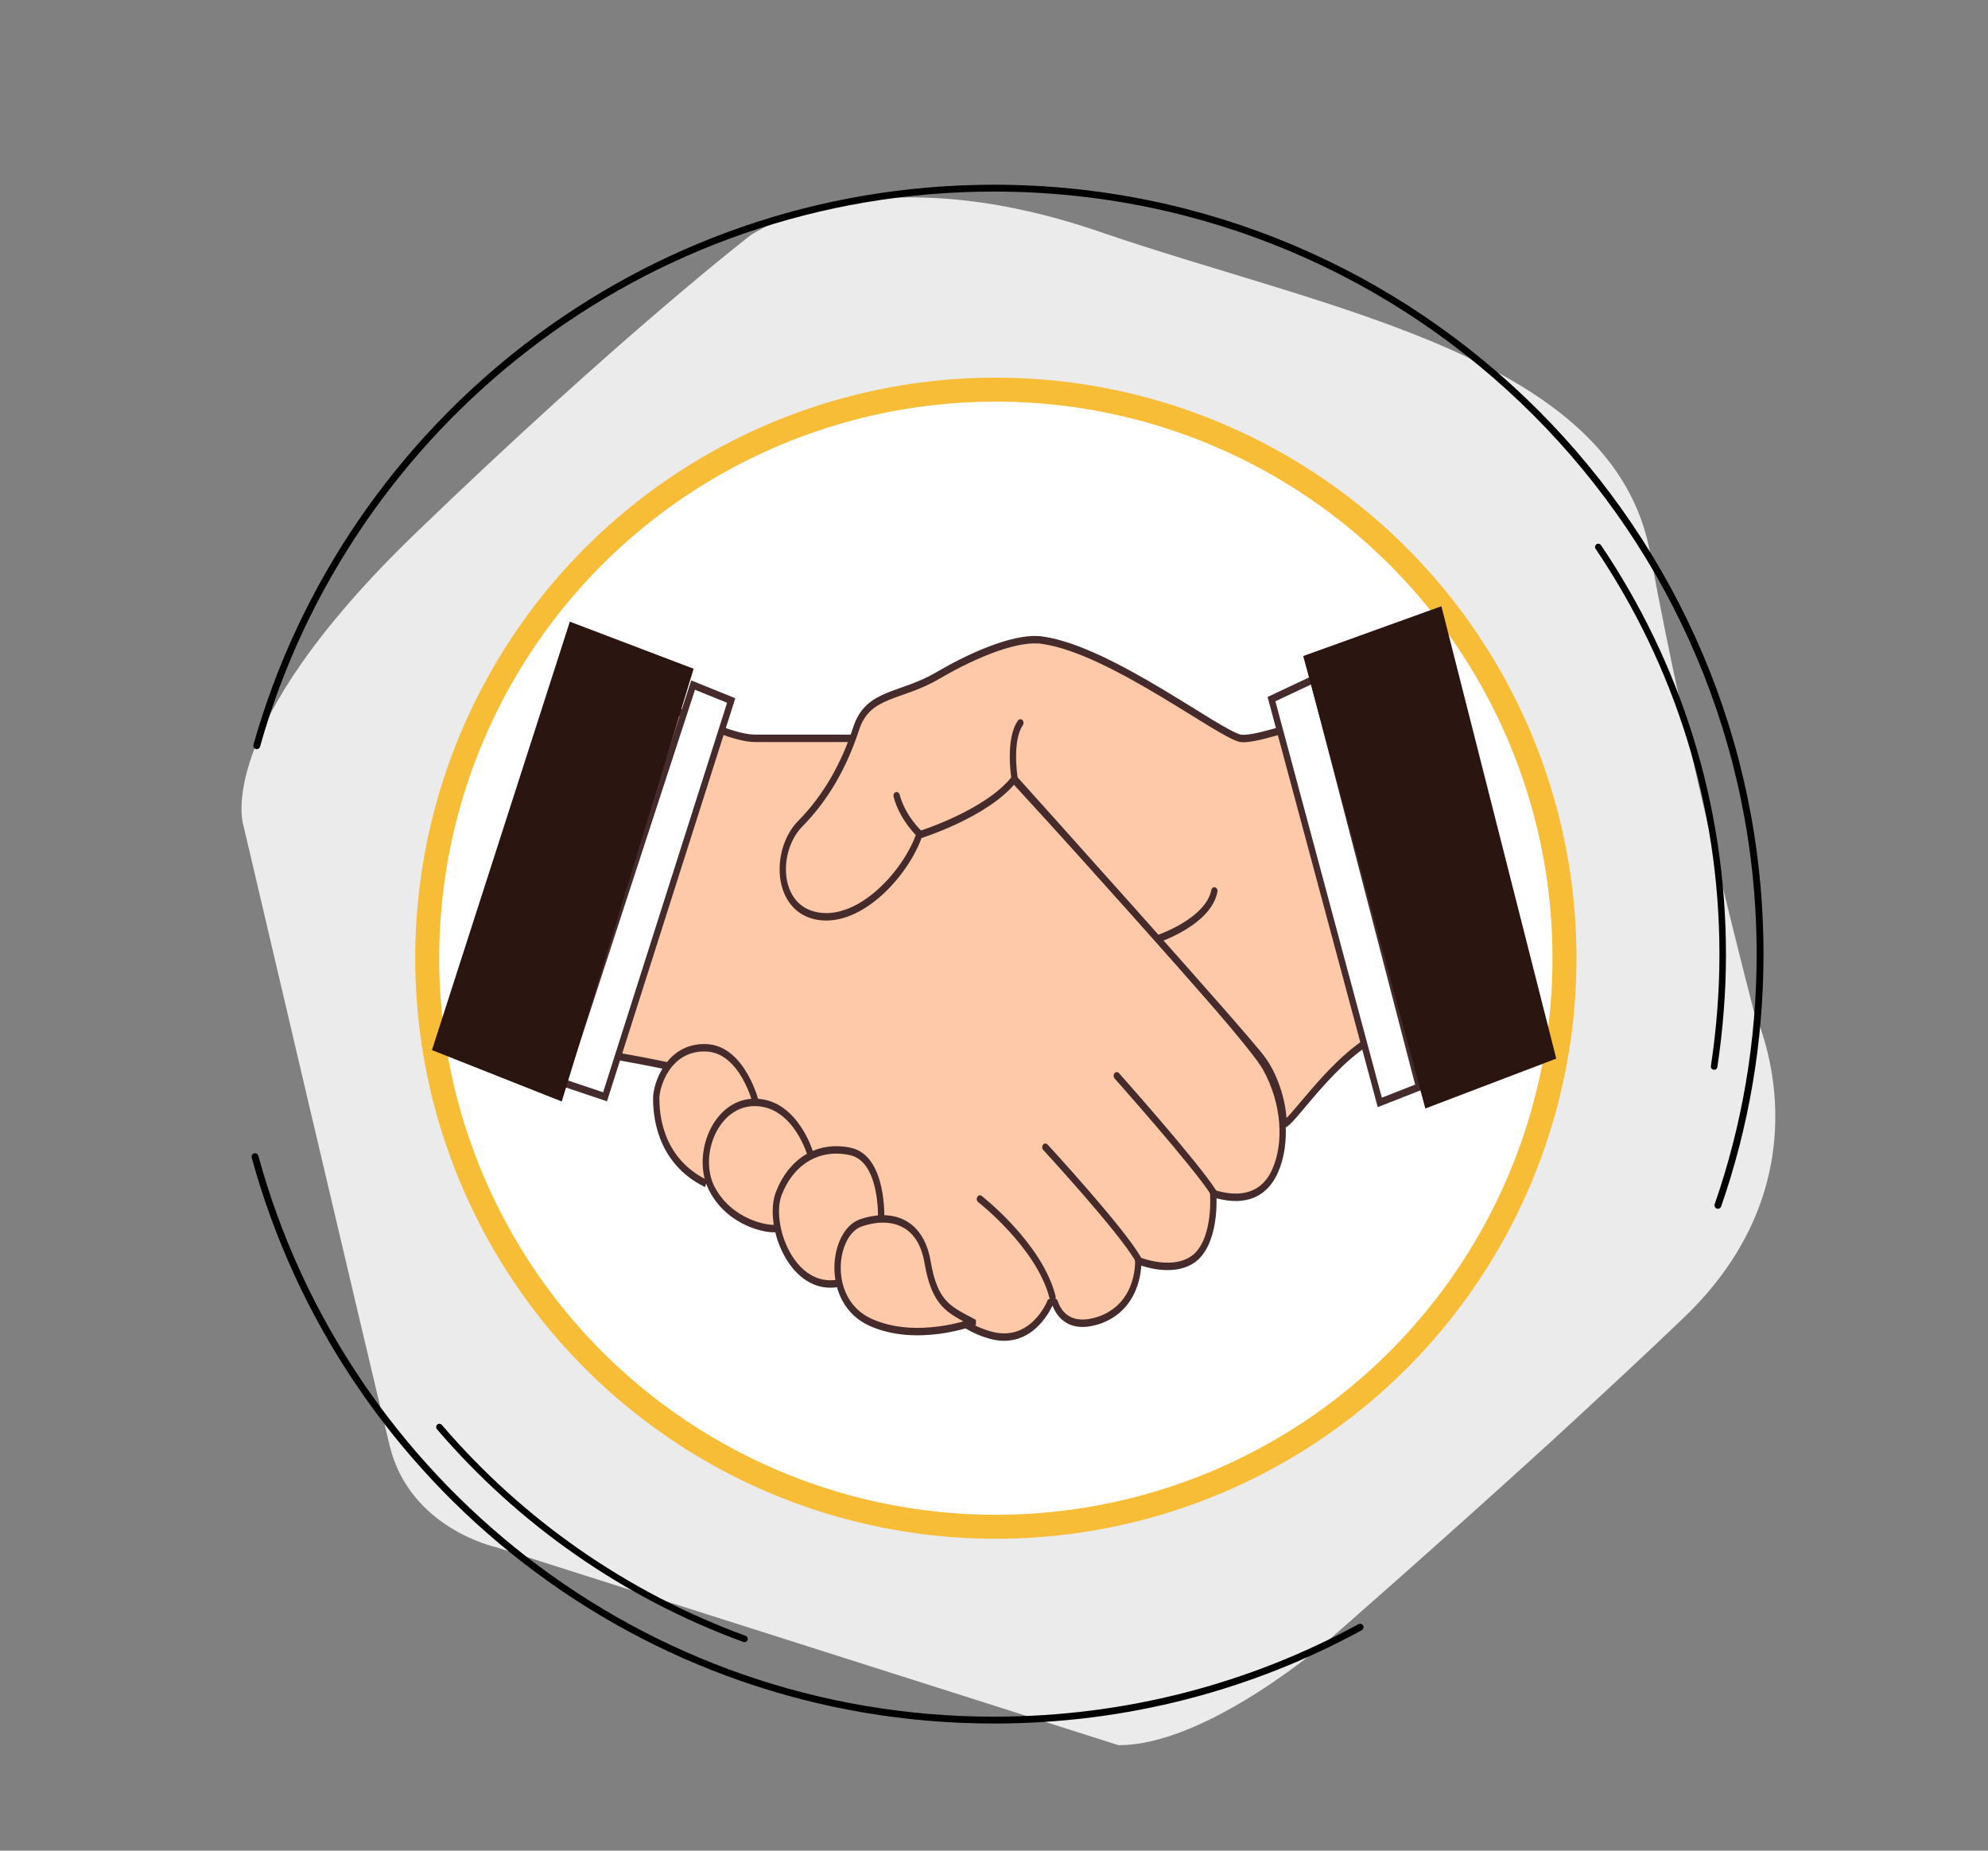 <?xml version="1.0" encoding="UTF-8" standalone="no"?>
<!-- Generator: Adobe Illustrator 24.2.1, SVG Export Plug-In . SVG Version: 6.00 Build 0)  -->

<svg
   version="1.1"
   id="Warstwa_1"
   x="0px"
   y="0px"
   viewBox="0 0 580 540"
   style="enable-background:new 0 0 580 540;"
   xml:space="preserve"
   sodipodi:docname="imgjaktodzialaafiliacje.svg"
   inkscape:export-filename="imgjaktodzialaafiliacje.svg"
   inkscape:export-xdpi="96"
   inkscape:export-ydpi="96"
   inkscape:version="1.3.2 (091e20e, 2023-11-25, custom)"
   xmlns:inkscape="http://www.inkscape.org/namespaces/inkscape"
   xmlns:sodipodi="http://sodipodi.sourceforge.net/DTD/sodipodi-0.dtd"
   xmlns="http://www.w3.org/2000/svg"
   xmlns:svg="http://www.w3.org/2000/svg"><rect x="0" y="0" width="580" height="540" fill="#808080" stroke="none"/><defs
   id="defs16" /><sodipodi:namedview
   id="namedview16"
   pagecolor="#ffffff"
   bordercolor="#000000"
   borderopacity="0.25"
   inkscape:showpageshadow="2"
   inkscape:pageopacity="0.0"
   inkscape:pagecheckerboard="0"
   inkscape:deskcolor="#d1d1d1"
   inkscape:zoom="1.1874517"
   inkscape:cx="277.90603"
   inkscape:cy="227.79873"
   inkscape:window-width="2400"
   inkscape:window-height="1261"
   inkscape:window-x="-9"
   inkscape:window-y="72"
   inkscape:window-maximized="1"
   inkscape:current-layer="Warstwa_1"
   inkscape:export-bgcolor="#ffffffff" />
<style
   type="text/css"
   id="style1">
	.st0{fill:#EBEBEB;}
	.st1{fill:none;stroke:#000000;stroke-width:2;stroke-linecap:round;stroke-linejoin:round;stroke-miterlimit:10;}
	.st2{fill:none;stroke:#000000;stroke-width:1.902;stroke-linecap:round;stroke-linejoin:round;stroke-miterlimit:10;}
	.st3{fill-rule:evenodd;clip-rule:evenodd;fill:#ECECEC;}
	.st4{fill:none;stroke:#42403F;stroke-width:2;stroke-linecap:round;stroke-miterlimit:10;}
	.st5{fill:none;stroke:#42403F;stroke-width:2;stroke-miterlimit:10;}
	.st6{opacity:0.9;fill-rule:evenodd;clip-rule:evenodd;fill:#11238F;enable-background:new    ;}
	.st7{opacity:0.7;fill-rule:evenodd;clip-rule:evenodd;fill:#0BCAA4;enable-background:new    ;}
	.st8{fill:#FFFFFF;}
	.st9{fill-rule:evenodd;clip-rule:evenodd;fill:#F8BD37;}
</style>










<g
   id="g17"><path
     class="st0"
     d="m 453.211,420.016 c -34,31 -65.4,58.4 -65.4,58.4 0,0 -35.4,30.9 -61.5,30.8 l -181.7,-57.8 c 0,0 -25,-5.4 -30.9,-29.5 -5.9,-24 -42.7,-181.1 -42.7,-181.1 0,0 -9.5,-27.6 50.3,-85.3 59.8,-57.7 97.7,-86.9 97.7,-86.9 0,0 34.6,-24.1 101.8,-1 67.2,23.1 150.3,36.3 160.7,94.1 10.4,57.8 30.3,133.8 30.3,133.8 0,0 23.2,47.1 -20.6,89 -12,11.5 -25.2,23.7 -38,35.5"
     id="path1" /><path
     class="st1"
     d="M 396.8,474.8 C 365.1,492.1 328.7,501.9 290,501.9 187,501.9 100.3,432.3 74.4,337.5"
     id="path2" /><circle
     style="fill:#ffffff;stroke:#f8bd37;stroke-width:7;paint-order:markers stroke fill"
     id="path17"
     cx="290.538"
     cy="279.59"
     r="165.901" /><path
     class="st1"
     d="M 74.9,217.6 C 101.4,123.7 187.6,54.9 290,54.9 c 123.4,0 223.5,100.1 223.5,223.5 0,25.7 -4.3,50.3 -12.3,73.3"
     id="path3" /><path
     class="st2"
     d="M 217.2,478.2 C 182.4,465.5 151.8,444 128.2,416.4"
     id="path4" /><path
     class="st2"
     d="m 466.3,159.6 c 22.9,33.9 36.3,74.8 36.3,118.9 0,11.1 -0.9,22 -2.5,32.7"
     id="path5" /><g
     id="Warstwa_3">
</g><g
     id="g13"
     transform="matrix(3.472,0,0,4.086,122.709,173.345)"
     style="stroke-width:0.266"><path
       fill="#fdc9a8"
       stroke="#452b2b"
       stroke-width="0.531"
       d="m 16.5,6 c 0,0 8.4,4.3 11.6,4.3 3.2,0 8.2,0 8.2,0 l 13.5,2.9 c 0,0 19.5,18 21.2,20.6 1.7,2.6 1.8,5.5 0.8,7.4 -1,1.9 -3,2.2 -5.2,1.6 0,0 0.3,3.1 -1.4,4.5 -1.8,1.4 -4.9,0.3 -4.9,0.3 0,0 0.2,3.1 -3.1,4.2 -2.9,0.9 -3.7,-0.7 -3.9,-1.2 0,-0.1 -0.4,0 -0.4,0 0,0 -1.5,3.2 -5.1,2.3 C 44.2,52 43.2,49.7 42,48.1 40.8,46.5 21.3,33.8 21.3,33.8 21.3,33.8 19.8,33.5 16.5,33 12.5,32.4 9,29.5 9,29.5 Z"
       id="path1-8" /><path
       fill="#fdc9a8"
       stroke="#452b2b"
       stroke-width="0.531"
       stroke-linecap="round"
       d="m 47,43.2 c 0,0 5,3.3 6.1,7"
       id="path2-1" /><path
       fill="#fdc9a8"
       stroke="#452b2b"
       stroke-width="0.531"
       stroke-linecap="round"
       d="m 52.5,39.5 c 0,0 6.4,5.9 7.8,8"
       id="path3-3" /><path
       fill="#fdc9a8"
       stroke="#452b2b"
       stroke-width="0.531"
       stroke-linecap="round"
       d="m 58.5,34.4 c 0,0 6.6,6.3 8.1,8.3"
       id="path4-4" /><path
       fill="#fdc9a8"
       stroke="#452b2b"
       stroke-width="0.531"
       d="m 28.2,36.4 c 0,0 -1.1,-3.9 -4.2,-4 -3.2,-0.1 -4.2,2.7 -4.2,3.6 0,0.9 0.1,4.4 4.2,6.1"
       id="path5-9" /><path
       fill="#fdc9a8"
       stroke="#452b2b"
       stroke-width="0.531"
       d="m 32.8,40.1 c 0,0 -1.2,-3.7 -4.6,-3.8 -3.4,-0.1 -5.2,3.8 -3.7,6.2 1.5,2.4 4.6,2.9 5.4,2.8"
       id="path6-5" /><path
       fill="#fdc9a8"
       stroke="#452b2b"
       stroke-width="0.531"
       d="m 38.7,44.6 c 0,0 0.2,-4.3 -2.6,-4.8 -2.8,-0.5 -5,0.8 -6,3 -1,2.2 1.1,7.1 5.1,6.4"
       id="path7-9" /><path
       fill="#fdc9a8"
       stroke="#452b2b"
       stroke-width="0.531"
       d="m 46.4,52 c 0,0 -4.7,1.5 -8.6,0 -3.9,-1.5 -3.2,-6.4 -0.8,-7.1 2.4,-0.7 5,-0.2 5.6,2.8 0.6,3 1.8,3.4 3.8,4.3 z"
       id="path8-1" /><path
       fill="#fdc9a8"
       stroke="#452b2b"
       stroke-width="0.531"
       d="m 82.6,6.6 c 0,0 -11.8,4 -13.7,3.7 C 67.1,10 58,4 52.3,3.3 50.3,3 46.7,4.2 43.5,5.8 40.3,7.4 37.6,7 36.6,9.6 c -1,2.6 -2.5,4.9 -4.7,6.8 -2.2,1.9 -2.1,6.1 1.5,6.6 3.6,0.5 7.4,-3.1 8.5,-5.8 0,0 5.7,-1.5 8,-4 0,0 19.8,18.7 20.9,20.1 1.1,1.3 1.7,3.2 1.7,4.4 0,1 3.7,-4.2 7.6,-6 3.9,-1.8 8.3,-1.5 8.3,-1.5 z"
       id="path9-8" /><polygon
       fill="#ffffff"
       stroke="#452b2b"
       stroke-width="0.531"
       points="15.5,35.9 12,34.9 22.9,6.5 26.1,7.6 "
       id="polygon9" /><polygon
       fill="#2b1510"
       stroke="#2b1510"
       stroke-width="0.531"
       points="1.3,32.4 12.7,2.3 22.6,5.5 11.7,35.9 "
       id="polygon10" /><path
       fill="#fdc9a8"
       stroke="#452b2b"
       stroke-width="0.531"
       stroke-linecap="round"
       d="m 41.9,17.1 c 0,0 -1.4,-1.1 -1.9,-2.7"
       id="path10-8" /><path
       fill="#fdc9a8"
       stroke="#452b2b"
       stroke-width="0.531"
       stroke-linecap="round"
       d="m 49.9,13.1 c 0,0 -0.5,-2.7 0.5,-3.9"
       id="path11-6" /><path
       fill="#fdc9a8"
       stroke="#452b2b"
       stroke-width="0.531"
       stroke-linecap="round"
       d="m 62,24.6 c 0,0 4.2,-1.2 4.7,-3.4"
       id="path12-5" /><polygon
       fill="#ffffff"
       stroke="#452b2b"
       stroke-width="0.531"
       points="71.5,7.5 75,6.1 83.9,35.2 80.6,36.3 "
       id="polygon12" /><polygon
       fill="#2b1510"
       stroke="#2b1510"
       stroke-width="0.531"
       points="95.1,33 85.6,1.2 74.5,4.6 84.6,36.4 "
       id="polygon13" /></g></g></svg>
